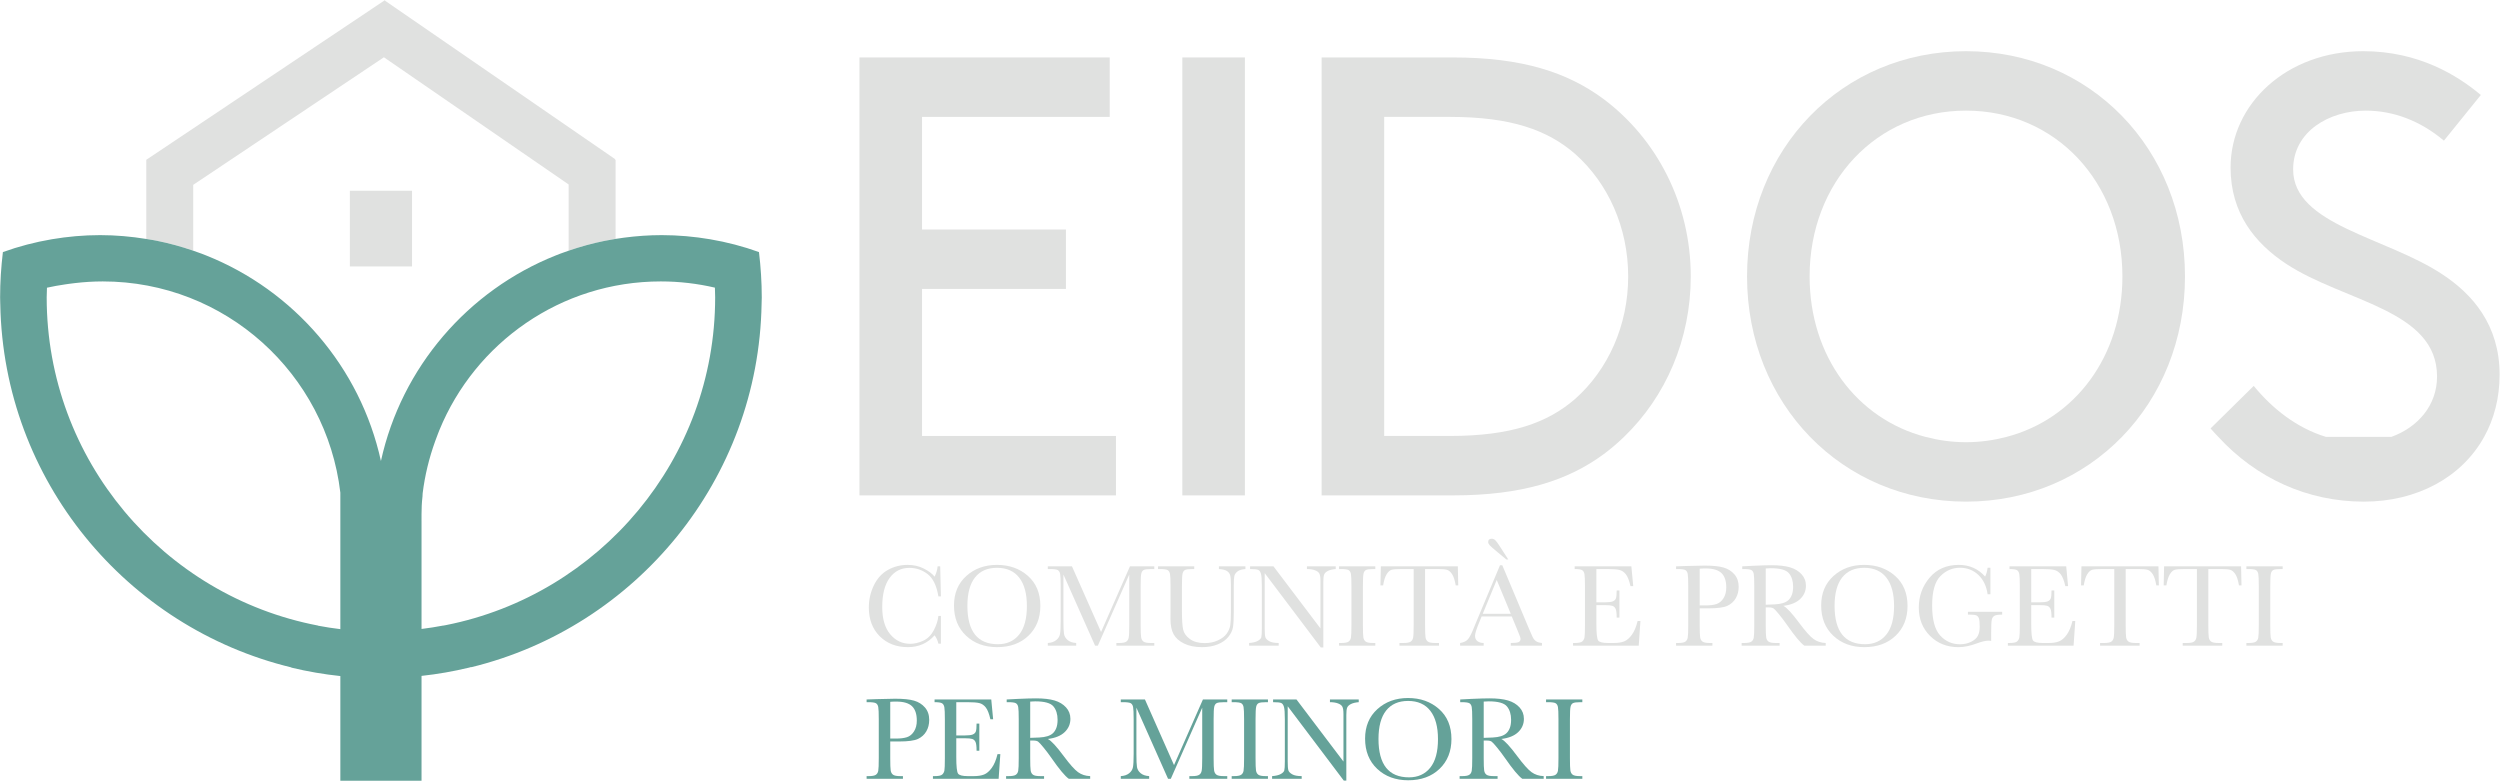 <?xml version="1.0" standalone="no"?>
<!DOCTYPE svg PUBLIC "-//W3C//DTD SVG 1.1//EN" "http://www.w3.org/Graphics/SVG/1.1/DTD/svg11.dtd">
<svg width="100%" height="100%" viewBox="0 0 1565 489" version="1.1" xmlns="http://www.w3.org/2000/svg" xmlns:xlink="http://www.w3.org/1999/xlink" xml:space="preserve" style="fill-rule:evenodd;clip-rule:evenodd;stroke-linejoin:round;stroke-miterlimit:1.414;">
    <g transform="matrix(1,0,0,1,-874.897,-1540.95)">
        <g transform="matrix(4.167,0,0,4.167,0,0)">
            <path d="M350.932,462.324L351.31,462.324L351.31,466.499L350.932,466.499C350.827,466.024 350.636,465.605 350.361,465.242C349.312,466.426 347.973,467.017 346.344,467.017C344.621,467.017 343.213,466.472 342.121,465.383C341.028,464.293 340.482,462.851 340.482,461.058C340.482,459.881 340.734,458.772 341.238,457.731C341.742,456.692 342.445,455.92 343.347,455.416C344.249,454.912 345.24,454.66 346.318,454.66C347.208,454.66 348.015,454.844 348.739,455.21C349.462,455.576 350.003,455.981 350.361,456.427C350.613,455.928 350.765,455.413 350.818,454.88L351.204,454.88L351.31,459.397L350.932,459.397C350.668,457.792 350.13,456.676 349.319,456.049C348.507,455.422 347.592,455.108 346.573,455.108C345.325,455.108 344.332,455.615 343.598,456.629C342.862,457.642 342.494,459.093 342.494,460.979C342.494,462.766 342.896,464.137 343.699,465.089C344.501,466.041 345.5,466.516 346.696,466.516C347.334,466.516 347.988,466.361 348.656,466.051C349.324,465.74 349.852,465.215 350.243,464.473C350.631,463.732 350.862,463.015 350.932,462.324" style="fill:rgb(224,225,224);fill-rule:nonzero;"/>
        </g>
        <g transform="matrix(4.167,0,0,4.167,0,0)">
            <path d="M355.288,460.821C355.288,462.737 355.671,464.175 356.434,465.136C357.2,466.097 358.347,466.578 359.876,466.578C361.218,466.578 362.278,466.097 363.058,465.136C363.837,464.175 364.226,462.743 364.226,460.839C364.226,458.987 363.843,457.568 363.075,456.581C362.308,455.593 361.194,455.099 359.735,455.099C358.3,455.099 357.2,455.582 356.434,456.546C355.671,457.509 355.288,458.934 355.288,460.821M353.275,460.759C353.275,458.92 353.891,457.443 355.121,456.33C356.351,455.217 357.887,454.66 359.726,454.66C361.584,454.66 363.135,455.211 364.38,456.312C365.625,457.414 366.248,458.917 366.248,460.821C366.248,462.667 365.651,464.161 364.46,465.303C363.267,466.446 361.698,467.017 359.753,467.017C357.86,467.017 356.308,466.446 355.095,465.303C353.882,464.161 353.275,462.646 353.275,460.759" style="fill:rgb(224,225,224);fill-rule:nonzero;"/>
        </g>
        <g transform="matrix(4.167,0,0,4.167,0,0)">
            <path d="M375.367,464.741L379.709,454.88L383.365,454.88L383.365,455.284L382.926,455.284C382.34,455.284 381.956,455.333 381.774,455.428C381.593,455.526 381.471,455.706 381.41,455.97C381.347,456.233 381.317,456.86 381.317,457.85L381.317,463.695C381.317,464.633 381.341,465.247 381.388,465.536C381.434,465.827 381.553,466.042 381.744,466.182C381.933,466.323 382.299,466.393 382.838,466.393L383.365,466.393L383.365,466.798L377.67,466.798L377.67,466.393L378.092,466.393C378.596,466.393 378.945,466.329 379.142,466.2C379.338,466.071 379.464,465.87 379.519,465.598C379.575,465.325 379.603,464.691 379.603,463.695L379.603,456.11L374.884,466.798L374.471,466.798L369.716,456.11L369.716,463.089C369.716,464.044 369.745,464.694 369.804,465.04C369.862,465.386 370.044,465.689 370.348,465.95C370.653,466.211 371.081,466.358 371.632,466.393L371.632,466.798L367.369,466.798L367.369,466.393C367.879,466.364 368.293,466.225 368.613,465.975C368.931,465.727 369.127,465.421 369.197,465.057C369.267,464.694 369.303,464.02 369.303,463.036L369.303,457.85C369.303,456.901 369.274,456.289 369.219,456.013C369.163,455.738 369.046,455.548 368.867,455.442C368.688,455.337 368.298,455.284 367.694,455.284L367.369,455.284L367.369,454.88L370.999,454.88L375.367,464.741Z" style="fill:rgb(224,225,224);fill-rule:nonzero;"/>
        </g>
        <g transform="matrix(4.167,0,0,4.167,0,0)">
            <path d="M393.074,454.88L397.055,454.88L397.055,455.284C396.528,455.319 396.134,455.439 395.873,455.64C395.612,455.843 395.453,456.069 395.394,456.321C395.336,456.573 395.306,457.063 395.306,457.789L395.306,461.753C395.306,462.767 395.267,463.52 395.187,464.012C395.109,464.504 394.881,464.987 394.502,465.462C394.125,465.937 393.593,466.315 392.907,466.596C392.221,466.877 391.43,467.018 390.534,467.018C389.473,467.018 388.575,466.837 387.84,466.478C387.104,466.116 386.58,465.651 386.267,465.079C385.953,464.509 385.797,463.742 385.797,462.781L385.805,461.56L385.805,457.851C385.805,456.901 385.777,456.289 385.722,456.014C385.666,455.738 385.549,455.548 385.371,455.443C385.191,455.337 384.801,455.284 384.197,455.284L383.925,455.284L383.925,454.88L389.365,454.88L389.365,455.284L389.128,455.284C388.542,455.284 388.158,455.333 387.976,455.429C387.795,455.526 387.674,455.706 387.611,455.97C387.551,456.234 387.519,456.86 387.519,457.851L387.519,461.604C387.519,462.904 387.579,463.827 387.699,464.372C387.819,464.917 388.158,465.394 388.715,465.8C389.271,466.208 390.012,466.411 390.938,466.411C391.665,466.411 392.325,466.275 392.92,466.003C393.514,465.73 393.957,465.391 394.248,464.984C394.537,464.576 394.715,464.157 394.779,463.726C394.844,463.296 394.876,462.617 394.876,461.692L394.876,457.631C394.876,456.957 394.838,456.485 394.762,456.216C394.685,455.946 394.521,455.733 394.269,455.574C394.017,455.416 393.619,455.319 393.074,455.284L393.074,454.88Z" style="fill:rgb(224,225,224);fill-rule:nonzero;"/>
        </g>
        <g transform="matrix(4.167,0,0,4.167,0,0)">
            <path d="M408.381,467.07L399.952,455.899L399.952,464.17C399.952,464.855 399.985,465.306 400.054,465.523C400.12,465.74 400.313,465.939 400.629,466.121C400.945,466.302 401.42,466.393 402.053,466.393L402.053,466.798L397.606,466.798L397.606,466.393C398.174,466.352 398.608,466.249 398.906,466.081C399.205,465.915 399.382,465.734 399.439,465.541C399.493,465.347 399.522,464.89 399.522,464.17L399.522,457.85C399.522,456.936 399.479,456.324 399.394,456.013C399.309,455.703 399.175,455.504 398.989,455.416C398.806,455.328 398.394,455.284 397.755,455.284L397.755,454.88L401.271,454.88L408.328,464.205L408.328,457.077C408.328,456.549 408.274,456.18 408.165,455.969C408.057,455.758 407.836,455.591 407.502,455.468C407.168,455.345 406.767,455.284 406.298,455.284L406.298,454.88L410.622,454.88L410.622,455.284C410.118,455.325 409.722,455.422 409.431,455.574C409.142,455.726 408.956,455.91 408.878,456.124C408.798,456.338 408.759,456.699 408.759,457.209L408.759,467.07L408.381,467.07Z" style="fill:rgb(224,225,224);fill-rule:nonzero;"/>
        </g>
        <g transform="matrix(4.167,0,0,4.167,0,0)">
            <path d="M411.12,455.284L411.12,454.88L416.569,454.88L416.569,455.284L416.314,455.284C415.728,455.284 415.345,455.333 415.163,455.429C414.981,455.526 414.859,455.706 414.799,455.97C414.736,456.233 414.706,456.86 414.706,457.85L414.706,463.695C414.706,464.633 414.728,465.247 414.771,465.536C414.816,465.827 414.933,466.042 415.123,466.182C415.313,466.323 415.679,466.393 416.218,466.393L416.569,466.393L416.569,466.798L411.12,466.798L411.12,466.393L411.472,466.393C411.981,466.393 412.334,466.329 412.531,466.2C412.726,466.071 412.851,465.87 412.904,465.598C412.957,465.325 412.983,464.691 412.983,463.695L412.983,457.85C412.983,456.901 412.957,456.289 412.904,456.013C412.851,455.738 412.734,455.548 412.553,455.442C412.371,455.337 411.978,455.284 411.375,455.284L411.12,455.284Z" style="fill:rgb(224,225,224);fill-rule:nonzero;"/>
        </g>
        <g transform="matrix(4.167,0,0,4.167,0,0)">
            <path d="M417.743,457.745L417.339,457.745L417.4,454.88L428.967,454.88L429.028,457.745L428.65,457.745C428.515,456.96 428.331,456.393 428.097,456.044C427.862,455.696 427.61,455.481 427.341,455.403C427.071,455.323 426.611,455.284 425.961,455.284L424.045,455.284L424.045,463.695C424.045,464.627 424.067,465.239 424.11,465.532C424.155,465.825 424.273,466.042 424.467,466.183C424.66,466.323 425.023,466.393 425.556,466.393L426.137,466.393L426.137,466.798L420.195,466.798L420.195,466.393L420.81,466.393C421.32,466.393 421.673,466.329 421.87,466.2C422.065,466.071 422.191,465.87 422.247,465.599C422.303,465.325 422.331,464.691 422.331,463.695L422.331,455.284L420.564,455.284C419.797,455.284 419.281,455.321 419.017,455.393C418.754,455.468 418.506,455.688 418.274,456.057C418.043,456.427 417.866,456.989 417.743,457.745" style="fill:rgb(224,225,224);fill-rule:nonzero;"/>
        </g>
        <g transform="matrix(4.167,0,0,4.167,0,0)">
            <path d="M436.25,453.843L434.914,452.736C434.27,452.202 433.877,451.856 433.736,451.695C433.596,451.533 433.525,451.376 433.525,451.224C433.525,450.896 433.704,450.732 434.062,450.732C434.255,450.732 434.428,450.802 434.58,450.943C434.732,451.083 434.946,451.367 435.222,451.795L436.54,453.843L436.25,453.843ZM436.918,462.008L434.809,456.928L432.708,462.008L436.918,462.008ZM437.067,462.404L432.541,462.404L432.233,463.159C431.776,464.255 431.548,464.97 431.548,465.304C431.548,465.661 431.669,465.933 431.913,466.116C432.155,466.302 432.468,466.394 432.849,466.394L432.849,466.798L429.307,466.798L429.307,466.394C429.834,466.312 430.227,466.126 430.484,465.835C430.742,465.546 431.053,464.935 431.416,464.003C431.445,463.915 431.586,463.575 431.838,462.984L435.301,454.713L435.644,454.713L439.625,464.179L440.17,465.427C440.293,465.708 440.458,465.93 440.667,466.091C440.874,466.252 441.187,466.353 441.603,466.394L441.603,466.798L436.918,466.798L436.918,466.394C437.492,466.394 437.88,466.352 438.083,466.267C438.284,466.182 438.386,466.013 438.386,465.761C438.386,465.632 438.251,465.248 437.981,464.61L437.067,462.404Z" style="fill:rgb(224,225,224);fill-rule:nonzero;"/>
        </g>
        <g transform="matrix(4.167,0,0,4.167,0,0)">
            <path d="M455.975,463.089L456.397,463.089L456.142,466.798L446.272,466.798L446.272,466.394L446.518,466.394C447.11,466.394 447.492,466.315 447.665,466.156C447.837,465.998 447.948,465.798 447.995,465.554C448.041,465.312 448.065,464.692 448.065,463.695L448.065,457.851C448.065,456.943 448.039,456.345 447.99,456.058C447.94,455.771 447.826,455.569 447.648,455.456C447.468,455.341 447.092,455.284 446.518,455.284L446.518,454.88L455.035,454.88L455.316,457.851L454.903,457.851C454.715,457.019 454.486,456.429 454.212,456.079C453.941,455.732 453.617,455.512 453.242,455.421C452.867,455.33 452.263,455.284 451.431,455.284L449.779,455.284L449.779,460.285L451.044,460.285C451.624,460.285 452.03,460.235 452.261,460.136C452.493,460.036 452.645,459.886 452.718,459.683C452.791,459.482 452.829,459.087 452.829,458.501L453.242,458.501L453.242,462.579L452.829,462.579C452.829,461.917 452.773,461.474 452.662,461.247C452.55,461.023 452.387,460.876 452.173,460.808C451.959,460.741 451.598,460.707 451.088,460.707L449.779,460.707L449.779,463.528C449.779,464.941 449.87,465.772 450.051,466.021C450.233,466.27 450.722,466.394 451.519,466.394L452.407,466.394C453.034,466.394 453.549,466.314 453.954,466.152C454.358,465.991 454.743,465.659 455.109,465.159C455.475,464.657 455.764,463.968 455.975,463.089" style="fill:rgb(224,225,224);fill-rule:nonzero;"/>
        </g>
        <g transform="matrix(4.167,0,0,4.167,0,0)">
            <path d="M465.302,460.751L466.155,460.751C466.84,460.751 467.394,460.683 467.816,460.544C468.238,460.407 468.589,460.118 468.87,459.679C469.152,459.239 469.292,458.697 469.292,458.053C469.292,457.068 469.051,456.347 468.567,455.886C468.084,455.427 467.3,455.196 466.216,455.196C465.818,455.196 465.513,455.208 465.302,455.231L465.302,460.751ZM465.302,461.19L465.302,463.695C465.302,464.633 465.324,465.247 465.367,465.536C465.412,465.827 465.531,466.042 465.724,466.183C465.917,466.323 466.281,466.394 466.814,466.394L467.209,466.394L467.209,466.798L461.751,466.798L461.751,466.394L462.068,466.394C462.577,466.394 462.93,466.329 463.127,466.2C463.323,466.071 463.448,465.87 463.5,465.599C463.553,465.325 463.579,464.691 463.579,463.695L463.579,457.851C463.579,456.901 463.553,456.289 463.5,456.014C463.448,455.738 463.33,455.548 463.149,455.442C462.967,455.337 462.574,455.284 461.971,455.284L461.751,455.284L461.751,454.88L463.245,454.827C464.441,454.786 465.372,454.766 466.04,454.766C467.271,454.766 468.218,454.862 468.883,455.056C469.548,455.249 470.093,455.592 470.518,456.084C470.943,456.576 471.156,457.197 471.156,457.947C471.156,458.598 471.01,459.172 470.721,459.67C470.43,460.168 470.014,460.546 469.473,460.804C468.93,461.062 467.977,461.19 466.612,461.19L465.302,461.19Z" style="fill:rgb(224,225,224);fill-rule:nonzero;"/>
        </g>
        <g transform="matrix(4.167,0,0,4.167,0,0)">
            <path d="M475.222,460.645C475.661,460.633 476.116,460.616 476.584,460.592C477.053,460.569 477.46,460.504 477.806,460.399C478.152,460.293 478.431,460.139 478.646,459.938C478.859,459.735 479.028,459.47 479.151,459.142C479.274,458.814 479.335,458.41 479.335,457.929C479.335,457.091 479.125,456.42 478.706,455.916C478.287,455.413 477.375,455.161 475.969,455.161C475.752,455.161 475.503,455.172 475.222,455.196L475.222,460.645ZM484.231,466.797L481.023,466.797C480.454,466.399 479.584,465.356 478.412,463.668C478.037,463.129 477.648,462.613 477.243,462.118C476.839,461.623 476.561,461.321 476.409,461.211C476.256,461.104 476.019,461.049 475.697,461.049L475.222,461.049L475.222,463.695C475.222,464.632 475.243,465.247 475.288,465.536C475.331,465.827 475.449,466.041 475.64,466.182C475.829,466.323 476.195,466.393 476.734,466.393L477.305,466.393L477.305,466.797L471.601,466.797L471.601,466.393L471.988,466.393C472.497,466.393 472.85,466.329 473.046,466.2C473.243,466.071 473.368,465.87 473.42,465.598C473.473,465.325 473.499,464.691 473.499,463.695L473.499,457.85C473.499,456.901 473.473,456.289 473.42,456.013C473.368,455.738 473.25,455.547 473.069,455.442C472.887,455.336 472.494,455.284 471.891,455.284L471.689,455.284L471.689,454.879L473.394,454.791C474.531,454.739 475.433,454.712 476.101,454.712C477.238,454.712 478.161,454.818 478.874,455.029C479.585,455.24 480.161,455.585 480.601,456.066C481.04,456.546 481.26,457.121 481.26,457.789C481.26,458.568 480.973,459.233 480.399,459.784C479.825,460.334 478.981,460.677 477.868,460.812C478.366,461.052 479.168,461.919 480.276,463.414C481.178,464.626 481.887,465.42 482.403,465.795C482.918,466.17 483.528,466.37 484.231,466.393L484.231,466.797Z" style="fill:rgb(224,225,224);fill-rule:nonzero;"/>
        </g>
        <g transform="matrix(4.167,0,0,4.167,0,0)">
            <path d="M485.563,460.821C485.563,462.737 485.946,464.175 486.709,465.136C487.475,466.097 488.622,466.578 490.151,466.578C491.493,466.578 492.553,466.097 493.333,465.136C494.112,464.175 494.501,462.743 494.501,460.839C494.501,458.987 494.118,457.568 493.35,456.581C492.583,455.593 491.469,455.099 490.01,455.099C488.575,455.099 487.475,455.582 486.709,456.546C485.946,457.509 485.563,458.934 485.563,460.821M483.55,460.759C483.55,458.92 484.166,457.443 485.396,456.33C486.626,455.217 488.162,454.66 490.001,454.66C491.859,454.66 493.41,455.211 494.655,456.312C495.9,457.414 496.523,458.917 496.523,460.821C496.523,462.667 495.926,464.161 494.735,465.303C493.542,466.446 491.973,467.017 490.028,467.017C488.135,467.017 486.583,466.446 485.37,465.303C484.157,464.161 483.55,462.646 483.55,460.759" style="fill:rgb(224,225,224);fill-rule:nonzero;"/>
        </g>
        <g transform="matrix(4.167,0,0,4.167,0,0)">
            <path d="M505.599,461.709L510.741,461.709L510.741,462.131C510.172,462.131 509.787,462.188 509.584,462.302C509.383,462.417 509.249,462.607 509.185,462.874C509.12,463.141 509.088,463.786 509.088,464.812L509.088,466.077C508.948,466.054 508.822,466.042 508.71,466.042C508.259,466.042 507.667,466.18 506.935,466.455C505.939,466.83 505.016,467.018 504.166,467.018C502.461,467.018 501.043,466.457 499.912,465.335C498.782,464.213 498.216,462.79 498.216,461.067C498.216,459.362 498.755,457.868 499.833,456.585C500.911,455.302 502.376,454.66 504.228,454.66C505.822,454.66 507.14,455.246 508.183,456.418C508.376,456.008 508.499,455.565 508.552,455.091L508.974,455.091L508.974,459.072L508.552,459.072C508.382,457.848 507.917,456.878 507.159,456.163C506.4,455.448 505.479,455.091 504.395,455.091C503.276,455.091 502.3,455.507 501.468,456.339C500.636,457.171 500.22,458.647 500.22,460.769C500.22,462.884 500.621,464.383 501.424,465.265C502.227,466.147 503.223,466.587 504.412,466.587C505.022,466.587 505.576,466.463 506.074,466.214C506.572,465.965 506.912,465.661 507.093,465.304C507.275,464.946 507.366,464.495 507.366,463.95C507.366,463.312 507.323,462.886 507.239,462.671C507.153,462.458 507.023,462.314 506.847,462.241C506.671,462.168 506.349,462.131 505.88,462.131L505.599,462.131L505.599,461.709Z" style="fill:rgb(224,225,224);fill-rule:nonzero;"/>
        </g>
        <g transform="matrix(4.167,0,0,4.167,0,0)">
            <path d="M521.301,463.089L521.723,463.089L521.468,466.798L511.598,466.798L511.598,466.394L511.844,466.394C512.436,466.394 512.818,466.315 512.991,466.156C513.163,465.998 513.274,465.798 513.321,465.554C513.367,465.312 513.391,464.692 513.391,463.695L513.391,457.851C513.391,456.943 513.365,456.345 513.316,456.058C513.266,455.771 513.152,455.569 512.974,455.456C512.794,455.341 512.418,455.284 511.844,455.284L511.844,454.88L520.361,454.88L520.642,457.851L520.229,457.851C520.041,457.019 519.812,456.429 519.538,456.079C519.267,455.732 518.943,455.512 518.568,455.421C518.193,455.33 517.589,455.284 516.757,455.284L515.105,455.284L515.105,460.285L516.37,460.285C516.95,460.285 517.356,460.235 517.587,460.136C517.819,460.036 517.971,459.886 518.044,459.683C518.117,459.482 518.155,459.087 518.155,458.501L518.568,458.501L518.568,462.579L518.155,462.579C518.155,461.917 518.099,461.474 517.988,461.247C517.876,461.023 517.713,460.876 517.499,460.808C517.285,460.741 516.924,460.707 516.414,460.707L515.105,460.707L515.105,463.528C515.105,464.941 515.196,465.772 515.377,466.021C515.559,466.27 516.048,466.394 516.845,466.394L517.733,466.394C518.36,466.394 518.875,466.314 519.28,466.152C519.684,465.991 520.069,465.659 520.435,465.159C520.801,464.657 521.09,463.968 521.301,463.089" style="fill:rgb(224,225,224);fill-rule:nonzero;"/>
        </g>
        <g transform="matrix(4.167,0,0,4.167,0,0)">
            <path d="M522.994,457.745L522.59,457.745L522.651,454.88L534.218,454.88L534.279,457.745L533.901,457.745C533.766,456.96 533.582,456.393 533.348,456.044C533.113,455.696 532.861,455.481 532.592,455.403C532.322,455.323 531.862,455.284 531.212,455.284L529.296,455.284L529.296,463.695C529.296,464.627 529.318,465.239 529.361,465.532C529.406,465.825 529.524,466.042 529.718,466.183C529.911,466.323 530.274,466.393 530.807,466.393L531.388,466.393L531.388,466.798L525.446,466.798L525.446,466.393L526.061,466.393C526.571,466.393 526.924,466.329 527.121,466.2C527.316,466.071 527.442,465.87 527.498,465.599C527.554,465.325 527.582,464.691 527.582,463.695L527.582,455.284L525.815,455.284C525.048,455.284 524.532,455.321 524.268,455.393C524.005,455.468 523.757,455.688 523.525,456.057C523.294,456.427 523.117,456.989 522.994,457.745" style="fill:rgb(224,225,224);fill-rule:nonzero;"/>
        </g>
        <g transform="matrix(4.167,0,0,4.167,0,0)">
            <path d="M535.409,457.745L535.005,457.745L535.066,454.88L546.633,454.88L546.694,457.745L546.316,457.745C546.181,456.96 545.997,456.393 545.763,456.044C545.528,455.696 545.276,455.481 545.007,455.403C544.737,455.323 544.277,455.284 543.627,455.284L541.711,455.284L541.711,463.695C541.711,464.627 541.733,465.239 541.776,465.532C541.821,465.825 541.939,466.042 542.133,466.183C542.326,466.323 542.689,466.393 543.222,466.393L543.803,466.393L543.803,466.798L537.861,466.798L537.861,466.393L538.476,466.393C538.986,466.393 539.339,466.329 539.536,466.2C539.731,466.071 539.857,465.87 539.913,465.599C539.969,465.325 539.997,464.691 539.997,463.695L539.997,455.284L538.23,455.284C537.463,455.284 536.947,455.321 536.683,455.393C536.42,455.468 536.172,455.688 535.94,456.057C535.709,456.427 535.532,456.989 535.409,457.745" style="fill:rgb(224,225,224);fill-rule:nonzero;"/>
        </g>
        <g transform="matrix(4.167,0,0,4.167,0,0)">
            <path d="M547.43,455.284L547.43,454.88L552.879,454.88L552.879,455.284L552.624,455.284C552.038,455.284 551.655,455.333 551.473,455.429C551.291,455.526 551.169,455.706 551.109,455.97C551.046,456.233 551.016,456.86 551.016,457.85L551.016,463.695C551.016,464.633 551.038,465.247 551.081,465.536C551.126,465.827 551.243,466.042 551.433,466.182C551.623,466.323 551.989,466.393 552.528,466.393L552.879,466.393L552.879,466.798L547.43,466.798L547.43,466.393L547.782,466.393C548.291,466.393 548.644,466.329 548.841,466.2C549.036,466.071 549.161,465.87 549.214,465.598C549.267,465.325 549.293,464.691 549.293,463.695L549.293,457.85C549.293,456.901 549.267,456.289 549.214,456.013C549.161,455.738 549.044,455.548 548.863,455.442C548.681,455.337 548.288,455.284 547.685,455.284L547.43,455.284Z" style="fill:rgb(224,225,224);fill-rule:nonzero;"/>
        </g>
        <g transform="matrix(4.167,0,0,4.167,0,0)">
            <path d="M343.698,480.751L344.551,480.751C345.236,480.751 345.79,480.683 346.212,480.544C346.634,480.407 346.985,480.118 347.266,479.679C347.548,479.239 347.688,478.697 347.688,478.053C347.688,477.068 347.447,476.347 346.963,475.886C346.48,475.427 345.696,475.196 344.612,475.196C344.214,475.196 343.909,475.208 343.698,475.231L343.698,480.751ZM343.698,481.19L343.698,483.695C343.698,484.633 343.72,485.247 343.763,485.536C343.808,485.827 343.927,486.042 344.12,486.183C344.313,486.323 344.677,486.394 345.21,486.394L345.605,486.394L345.605,486.798L340.147,486.798L340.147,486.394L340.464,486.394C340.973,486.394 341.326,486.329 341.523,486.2C341.719,486.071 341.844,485.87 341.896,485.599C341.949,485.325 341.975,484.691 341.975,483.695L341.975,477.851C341.975,476.901 341.949,476.289 341.896,476.014C341.844,475.738 341.726,475.548 341.545,475.442C341.363,475.337 340.97,475.284 340.367,475.284L340.147,475.284L340.147,474.88L341.641,474.827C342.837,474.786 343.768,474.766 344.436,474.766C345.667,474.766 346.614,474.862 347.279,475.056C347.944,475.249 348.489,475.592 348.914,476.084C349.339,476.576 349.552,477.197 349.552,477.947C349.552,478.598 349.406,479.172 349.117,479.67C348.826,480.168 348.41,480.546 347.869,480.804C347.326,481.062 346.373,481.19 345.008,481.19L343.698,481.19Z" style="fill:rgb(101,162,153);fill-rule:nonzero;"/>
        </g>
        <g transform="matrix(4.167,0,0,4.167,0,0)">
            <path d="M359.814,483.089L360.236,483.089L359.981,486.798L350.111,486.798L350.111,486.394L350.357,486.394C350.949,486.394 351.331,486.315 351.504,486.156C351.676,485.998 351.787,485.798 351.834,485.554C351.88,485.312 351.904,484.692 351.904,483.695L351.904,477.851C351.904,476.943 351.878,476.345 351.829,476.058C351.779,475.771 351.665,475.569 351.487,475.456C351.307,475.341 350.931,475.284 350.357,475.284L350.357,474.88L358.874,474.88L359.155,477.851L358.742,477.851C358.554,477.019 358.325,476.429 358.051,476.079C357.78,475.732 357.456,475.512 357.081,475.421C356.706,475.33 356.102,475.284 355.27,475.284L353.618,475.284L353.618,480.285L354.883,480.285C355.463,480.285 355.869,480.235 356.1,480.136C356.332,480.036 356.484,479.886 356.557,479.683C356.63,479.482 356.668,479.087 356.668,478.501L357.081,478.501L357.081,482.579L356.668,482.579C356.668,481.917 356.612,481.474 356.501,481.247C356.389,481.023 356.226,480.876 356.012,480.808C355.798,480.741 355.437,480.707 354.927,480.707L353.618,480.707L353.618,483.528C353.618,484.941 353.709,485.772 353.89,486.021C354.072,486.27 354.561,486.394 355.358,486.394L356.246,486.394C356.873,486.394 357.388,486.314 357.793,486.152C358.197,485.991 358.582,485.659 358.948,485.159C359.314,484.657 359.603,483.968 359.814,483.089" style="fill:rgb(101,162,153);fill-rule:nonzero;"/>
        </g>
        <g transform="matrix(4.167,0,0,4.167,0,0)">
            <path d="M364.724,480.645C365.163,480.633 365.618,480.616 366.086,480.592C366.555,480.569 366.962,480.504 367.308,480.399C367.654,480.293 367.933,480.139 368.148,479.938C368.361,479.735 368.53,479.47 368.653,479.142C368.776,478.814 368.837,478.41 368.837,477.929C368.837,477.091 368.627,476.42 368.208,475.916C367.789,475.413 366.877,475.161 365.471,475.161C365.254,475.161 365.005,475.172 364.724,475.196L364.724,480.645ZM373.733,486.797L370.525,486.797C369.956,486.399 369.086,485.356 367.914,483.668C367.539,483.129 367.15,482.613 366.745,482.118C366.341,481.623 366.063,481.321 365.911,481.211C365.758,481.104 365.521,481.049 365.199,481.049L364.724,481.049L364.724,483.695C364.724,484.632 364.745,485.247 364.79,485.536C364.833,485.827 364.951,486.041 365.142,486.182C365.331,486.323 365.697,486.393 366.236,486.393L366.807,486.393L366.807,486.797L361.103,486.797L361.103,486.393L361.49,486.393C361.999,486.393 362.352,486.329 362.548,486.2C362.745,486.071 362.87,485.87 362.922,485.598C362.975,485.325 363.001,484.691 363.001,483.695L363.001,477.85C363.001,476.901 362.975,476.289 362.922,476.013C362.87,475.738 362.752,475.547 362.571,475.442C362.389,475.336 361.996,475.284 361.393,475.284L361.191,475.284L361.191,474.879L362.896,474.791C364.033,474.739 364.935,474.712 365.603,474.712C366.74,474.712 367.663,474.818 368.376,475.029C369.087,475.24 369.663,475.585 370.103,476.066C370.542,476.546 370.762,477.121 370.762,477.789C370.762,478.568 370.475,479.233 369.901,479.784C369.327,480.334 368.483,480.677 367.37,480.812C367.868,481.052 368.67,481.919 369.778,483.414C370.68,484.626 371.389,485.42 371.905,485.795C372.42,486.17 373.03,486.37 373.733,486.393L373.733,486.797Z" style="fill:rgb(101,162,153);fill-rule:nonzero;"/>
        </g>
        <g transform="matrix(4.167,0,0,4.167,0,0)">
            <path d="M386.329,484.741L390.671,474.88L394.327,474.88L394.327,475.284L393.888,475.284C393.302,475.284 392.918,475.333 392.736,475.428C392.555,475.526 392.433,475.706 392.372,475.97C392.309,476.233 392.279,476.86 392.279,477.85L392.279,483.695C392.279,484.633 392.303,485.247 392.35,485.536C392.396,485.827 392.515,486.042 392.706,486.182C392.895,486.323 393.261,486.393 393.8,486.393L394.327,486.393L394.327,486.798L388.632,486.798L388.632,486.393L389.054,486.393C389.558,486.393 389.907,486.329 390.104,486.2C390.3,486.071 390.426,485.87 390.481,485.598C390.537,485.325 390.565,484.691 390.565,483.695L390.565,476.11L385.846,486.798L385.433,486.798L380.678,476.11L380.678,483.089C380.678,484.044 380.707,484.694 380.766,485.04C380.824,485.386 381.006,485.689 381.31,485.95C381.615,486.211 382.043,486.358 382.594,486.393L382.594,486.798L378.331,486.798L378.331,486.393C378.841,486.364 379.255,486.225 379.575,485.975C379.893,485.727 380.089,485.421 380.159,485.057C380.229,484.694 380.265,484.02 380.265,483.036L380.265,477.85C380.265,476.901 380.236,476.289 380.181,476.013C380.125,475.738 380.008,475.548 379.829,475.442C379.65,475.337 379.26,475.284 378.656,475.284L378.331,475.284L378.331,474.88L381.961,474.88L386.329,484.741Z" style="fill:rgb(101,162,153);fill-rule:nonzero;"/>
        </g>
        <g transform="matrix(4.167,0,0,4.167,0,0)">
            <path d="M394.992,475.284L394.992,474.88L400.441,474.88L400.441,475.284L400.186,475.284C399.6,475.284 399.217,475.333 399.035,475.429C398.853,475.526 398.731,475.706 398.671,475.97C398.608,476.233 398.578,476.86 398.578,477.85L398.578,483.695C398.578,484.633 398.6,485.247 398.643,485.536C398.688,485.827 398.805,486.042 398.995,486.182C399.185,486.323 399.551,486.393 400.09,486.393L400.441,486.393L400.441,486.798L394.992,486.798L394.992,486.393L395.344,486.393C395.853,486.393 396.206,486.329 396.403,486.2C396.598,486.071 396.723,485.87 396.776,485.598C396.829,485.325 396.855,484.691 396.855,483.695L396.855,477.85C396.855,476.901 396.829,476.289 396.776,476.013C396.723,475.738 396.606,475.548 396.425,475.442C396.243,475.337 395.85,475.284 395.247,475.284L394.992,475.284Z" style="fill:rgb(101,162,153);fill-rule:nonzero;"/>
        </g>
        <g transform="matrix(4.167,0,0,4.167,0,0)">
            <path d="M411.837,487.07L403.408,475.899L403.408,484.17C403.408,484.855 403.441,485.306 403.51,485.523C403.576,485.74 403.769,485.939 404.085,486.121C404.401,486.302 404.876,486.393 405.509,486.393L405.509,486.798L401.062,486.798L401.062,486.393C401.63,486.352 402.064,486.249 402.362,486.081C402.661,485.915 402.838,485.734 402.895,485.541C402.949,485.347 402.978,484.89 402.978,484.17L402.978,477.85C402.978,476.936 402.935,476.324 402.85,476.013C402.765,475.703 402.631,475.504 402.445,475.416C402.262,475.328 401.85,475.284 401.211,475.284L401.211,474.88L404.727,474.88L411.784,484.205L411.784,477.077C411.784,476.549 411.73,476.18 411.621,475.969C411.513,475.758 411.292,475.591 410.958,475.468C410.624,475.345 410.223,475.284 409.754,475.284L409.754,474.88L414.078,474.88L414.078,475.284C413.574,475.325 413.178,475.422 412.887,475.574C412.598,475.726 412.412,475.91 412.334,476.124C412.254,476.338 412.215,476.699 412.215,477.209L412.215,487.07L411.837,487.07Z" style="fill:rgb(101,162,153);fill-rule:nonzero;"/>
        </g>
        <g transform="matrix(4.167,0,0,4.167,0,0)">
            <path d="M417.046,480.821C417.046,482.737 417.429,484.175 418.192,485.136C418.958,486.097 420.105,486.578 421.634,486.578C422.976,486.578 424.036,486.097 424.816,485.136C425.595,484.175 425.984,482.743 425.984,480.839C425.984,478.987 425.601,477.568 424.833,476.581C424.066,475.593 422.952,475.099 421.493,475.099C420.058,475.099 418.958,475.582 418.192,476.546C417.429,477.509 417.046,478.934 417.046,480.821M415.033,480.759C415.033,478.92 415.649,477.443 416.879,476.33C418.109,475.217 419.645,474.66 421.484,474.66C423.342,474.66 424.893,475.211 426.138,476.312C427.383,477.414 428.006,478.917 428.006,480.821C428.006,482.667 427.409,484.161 426.218,485.303C425.025,486.446 423.456,487.017 421.511,487.017C419.618,487.017 418.066,486.446 416.853,485.303C415.64,484.161 415.033,482.646 415.033,480.759" style="fill:rgb(101,162,153);fill-rule:nonzero;"/>
        </g>
        <g transform="matrix(4.167,0,0,4.167,0,0)">
            <path d="M432.854,480.645C433.293,480.633 433.748,480.616 434.216,480.592C434.685,480.569 435.092,480.504 435.438,480.399C435.784,480.293 436.063,480.139 436.278,479.938C436.491,479.735 436.66,479.47 436.783,479.142C436.906,478.814 436.967,478.41 436.967,477.929C436.967,477.091 436.757,476.42 436.338,475.916C435.919,475.413 435.007,475.161 433.601,475.161C433.384,475.161 433.135,475.172 432.854,475.196L432.854,480.645ZM441.863,486.797L438.655,486.797C438.086,486.399 437.216,485.356 436.044,483.668C435.669,483.129 435.28,482.613 434.875,482.118C434.471,481.623 434.193,481.321 434.041,481.211C433.888,481.104 433.651,481.049 433.329,481.049L432.854,481.049L432.854,483.695C432.854,484.632 432.875,485.247 432.92,485.536C432.963,485.827 433.081,486.041 433.272,486.182C433.461,486.323 433.827,486.393 434.366,486.393L434.937,486.393L434.937,486.797L429.233,486.797L429.233,486.393L429.62,486.393C430.129,486.393 430.482,486.329 430.678,486.2C430.875,486.071 431,485.87 431.052,485.598C431.105,485.325 431.131,484.691 431.131,483.695L431.131,477.85C431.131,476.901 431.105,476.289 431.052,476.013C431,475.738 430.882,475.547 430.701,475.442C430.519,475.336 430.126,475.284 429.523,475.284L429.321,475.284L429.321,474.879L431.026,474.791C432.163,474.739 433.065,474.712 433.733,474.712C434.87,474.712 435.793,474.818 436.506,475.029C437.217,475.24 437.793,475.585 438.233,476.066C438.672,476.546 438.892,477.121 438.892,477.789C438.892,478.568 438.605,479.233 438.031,479.784C437.457,480.334 436.613,480.677 435.5,480.812C435.998,481.052 436.8,481.919 437.908,483.414C438.81,484.626 439.519,485.42 440.035,485.795C440.55,486.17 441.16,486.37 441.863,486.393L441.863,486.797Z" style="fill:rgb(101,162,153);fill-rule:nonzero;"/>
        </g>
        <g transform="matrix(4.167,0,0,4.167,0,0)">
            <path d="M442.22,475.284L442.22,474.88L447.669,474.88L447.669,475.284L447.414,475.284C446.828,475.284 446.445,475.333 446.263,475.429C446.081,475.526 445.959,475.706 445.899,475.97C445.836,476.233 445.806,476.86 445.806,477.85L445.806,483.695C445.806,484.633 445.828,485.247 445.871,485.536C445.916,485.827 446.033,486.042 446.223,486.182C446.413,486.323 446.779,486.393 447.318,486.393L447.669,486.393L447.669,486.798L442.22,486.798L442.22,486.393L442.572,486.393C443.081,486.393 443.434,486.329 443.631,486.2C443.826,486.071 443.951,485.87 444.004,485.598C444.057,485.325 444.083,484.691 444.083,483.695L444.083,477.85C444.083,476.901 444.057,476.289 444.004,476.013C443.951,475.738 443.834,475.548 443.653,475.442C443.471,475.337 443.078,475.284 442.475,475.284L442.22,475.284Z" style="fill:rgb(101,162,153);fill-rule:nonzero;"/>
        </g>
        <g transform="matrix(4.167,0,0,4.167,0,0)">
            <path d="M511.409,435.428C509.473,435.935 507.44,436.231 505.309,436.231C503.18,436.231 501.145,435.935 499.208,435.428C488.944,432.741 481.813,423.344 481.813,411.324C481.813,397.133 491.869,386.417 505.309,386.417C518.75,386.417 528.805,397.133 528.805,411.324C528.805,423.344 521.673,432.741 511.409,435.428M505.309,377.489C486.701,377.489 472.413,392.15 472.413,411.324C472.413,420.908 475.983,429.366 481.882,435.428C487.777,441.493 496.003,445.158 505.309,445.158C514.616,445.158 522.84,441.493 528.737,435.428C534.633,429.366 538.204,420.908 538.204,411.324C538.204,392.15 523.918,377.489 505.309,377.489" style="fill:rgb(224,225,224);fill-rule:nonzero;"/>
        </g>
        <g transform="matrix(4.167,0,0,4.167,0,0)">
            <path d="M348.474,413.204L370.09,413.204L370.09,404.277L348.474,404.277L348.474,387.359L376.669,387.359L376.669,378.429L339.075,378.429L339.075,444.22L377.609,444.22L377.609,435.429L377.609,435.292L348.474,435.292L348.474,413.204Z" style="fill:rgb(224,225,224);fill-rule:nonzero;"/>
        </g>
        <g transform="matrix(4.167,0,0,4.167,0,0)">
            <rect x="387.579" y="378.428" width="9.399" height="65.791" style="fill:rgb(224,225,224);fill-rule:nonzero;"/>
        </g>
        <g transform="matrix(4.167,0,0,4.167,0,0)">
            <path d="M446.566,429.748C442.432,433.315 436.981,435.292 427.769,435.292L417.901,435.292L417.901,387.359L427.769,387.359C436.981,387.359 442.432,389.332 446.566,392.904C451.551,397.32 454.557,403.995 454.557,411.324C454.557,418.656 451.551,425.328 446.566,429.748M450.797,384.631C445.44,380.685 438.673,378.429 428.238,378.429L408.503,378.429L408.503,444.22L428.238,444.22C438.673,444.22 445.534,441.965 450.891,438.018C451.962,437.222 452.975,436.352 453.933,435.429C460.204,429.387 463.958,420.782 463.958,411.324C463.958,400.421 458.879,390.646 450.797,384.631" style="fill:rgb(224,225,224);fill-rule:nonzero;"/>
        </g>
        <g transform="matrix(4.167,0,0,4.167,0,0)">
            <path d="M576.916,411.043C568.456,405.403 554.452,403.618 554.452,395.252C554.452,389.519 559.903,386.418 565.355,386.418C569.49,386.418 573.532,387.924 577.104,390.929L582.649,384.067C579.173,381.155 573.343,377.489 564.978,377.489C553.512,377.489 545.054,385.384 545.054,394.971C545.054,401.83 548.719,406.344 553.42,409.445C562.158,415.179 576.071,416.307 576.071,426.361C576.071,430.715 573.169,433.994 569.21,435.429L559.379,435.429C554.992,434.091 551.333,431.19 548.532,427.773L542.047,434.162C542.416,434.61 542.823,435.009 543.21,435.429C548.941,441.661 556.622,445.159 565.073,445.159C573.041,445.159 579.776,441.522 583.147,435.429C584.63,432.752 585.469,429.607 585.469,426.08C585.469,418.562 581.332,413.956 576.916,411.043" style="fill:rgb(224,225,224);fill-rule:nonzero;"/>
        </g>
    </g>
    <g transform="matrix(1,0,0,1,-874.897,-1540.95)">
        <g transform="matrix(4.167,0,0,4.167,0,0)">
            <path d="M233.528,405.972C235.392,406.347 237.213,406.849 238.985,407.458L238.985,397.569L267.633,378.403L295.383,397.51L295.383,407.458C297.158,406.849 298.976,406.347 300.845,405.972C301.373,405.865 301.904,405.773 302.438,405.688L302.438,393.791L302.323,393.791L302.374,393.711L267.846,369.934L267.776,369.828L267.733,369.856L267.731,369.856L267.727,369.86L231.956,393.791L231.934,393.791L231.934,405.697C232.262,405.749 232.592,405.796 232.918,405.857C233.121,405.899 233.324,405.927 233.528,405.972" style="fill:rgb(224,225,224);fill-rule:nonzero;"/>
        </g>
        <g transform="matrix(4.167,0,0,4.167,0,0)">
            <rect x="262.518" y="398.455" width="9.338" height="11.37" style="fill:rgb(224,225,224);fill-rule:nonzero;"/>
        </g>
        <g transform="matrix(4.167,0,0,4.167,0,0)">
            <path d="M276.985,463.701L276.548,463.782L276.543,463.773C275.468,463.981 274.381,464.149 273.285,464.286L273.285,451.082L273.285,448.147C273.285,448.12 273.283,448.094 273.283,448.066C273.283,447.682 273.283,447.339 273.285,447.01C273.291,446.127 273.315,445.37 273.43,444.371C273.403,444.377 273.479,443.904 273.453,443.91C273.784,441.196 274.432,438.581 275.331,436.085C275.462,435.715 275.6,435.348 275.743,434.983C275.819,434.793 275.889,434.6 275.968,434.411C281.341,421.306 294.208,412.076 309.231,412.076C312.03,412.076 314.751,412.404 317.364,413.012L317.358,413.02C317.37,413.506 317.395,413.986 317.395,414.471C317.395,438.805 299.994,459.132 276.985,463.701M261.088,464.313C259.96,464.177 258.841,464.006 257.737,463.794C257.74,463.789 257.743,463.783 257.746,463.777C257.738,463.776 257.729,463.775 257.721,463.773C234.548,459.338 216.972,438.925 216.972,414.471C216.972,414.003 216.997,413.539 217.012,413.071C217.012,413.055 217.012,413.037 217.013,413.02C217.913,412.817 218.829,412.658 219.752,412.521C219.944,412.491 220.138,412.466 220.333,412.438C220.609,412.402 220.885,412.363 221.165,412.333C222.553,412.17 223.964,412.076 225.398,412.076C243.811,412.076 258.983,425.939 261.088,443.809L261.088,464.313ZM323.978,407.666C321.611,406.814 319.154,406.171 316.619,405.739C314.261,405.342 311.843,405.121 309.375,405.121C307.453,405.121 305.56,405.258 303.702,405.502C303.279,405.558 302.857,405.622 302.438,405.688C301.904,405.773 301.373,405.865 300.845,405.972C298.976,406.347 297.158,406.849 295.383,407.459C294.959,407.605 294.533,407.753 294.113,407.912C293.886,407.999 293.664,408.09 293.44,408.176C280.271,413.424 270.278,424.959 267.185,439.056C264.094,424.959 254.098,413.424 240.932,408.176C240.707,408.09 240.484,407.999 240.256,407.912C239.836,407.753 239.411,407.605 238.985,407.459C237.213,406.849 235.392,406.347 233.528,405.972C233.324,405.928 233.121,405.899 232.918,405.857C232.592,405.797 232.262,405.75 231.934,405.697C229.675,405.33 227.362,405.121 224.998,405.121C222.529,405.121 220.109,405.342 217.748,405.739C215.221,406.171 212.756,406.814 210.392,407.669C210.127,409.901 209.975,412.171 209.975,414.471C209.975,414.776 209.992,415.082 209.996,415.387C209.997,415.438 210.001,415.488 210.002,415.54C210.49,441.982 228.994,464.077 253.731,470.064C253.725,470.072 253.72,470.08 253.714,470.088C253.735,470.093 253.756,470.099 253.777,470.104C256.16,470.676 258.6,471.102 261.088,471.361L261.088,487.086L273.285,487.086L273.285,471.336C275.699,471.075 278.07,470.659 280.38,470.104C280.473,470.082 280.564,470.055 280.658,470.031L280.654,470.025L280.744,470.004C280.751,470.013 280.757,470.022 280.764,470.031C305.477,463.991 323.936,441.873 324.372,415.424C324.372,415.411 324.373,415.399 324.373,415.387C324.375,415.082 324.397,414.776 324.397,414.471C324.397,412.171 324.244,409.899 323.978,407.666" style="fill:rgb(101,162,153);fill-rule:nonzero;"/>
        </g>
    </g>
</svg>
